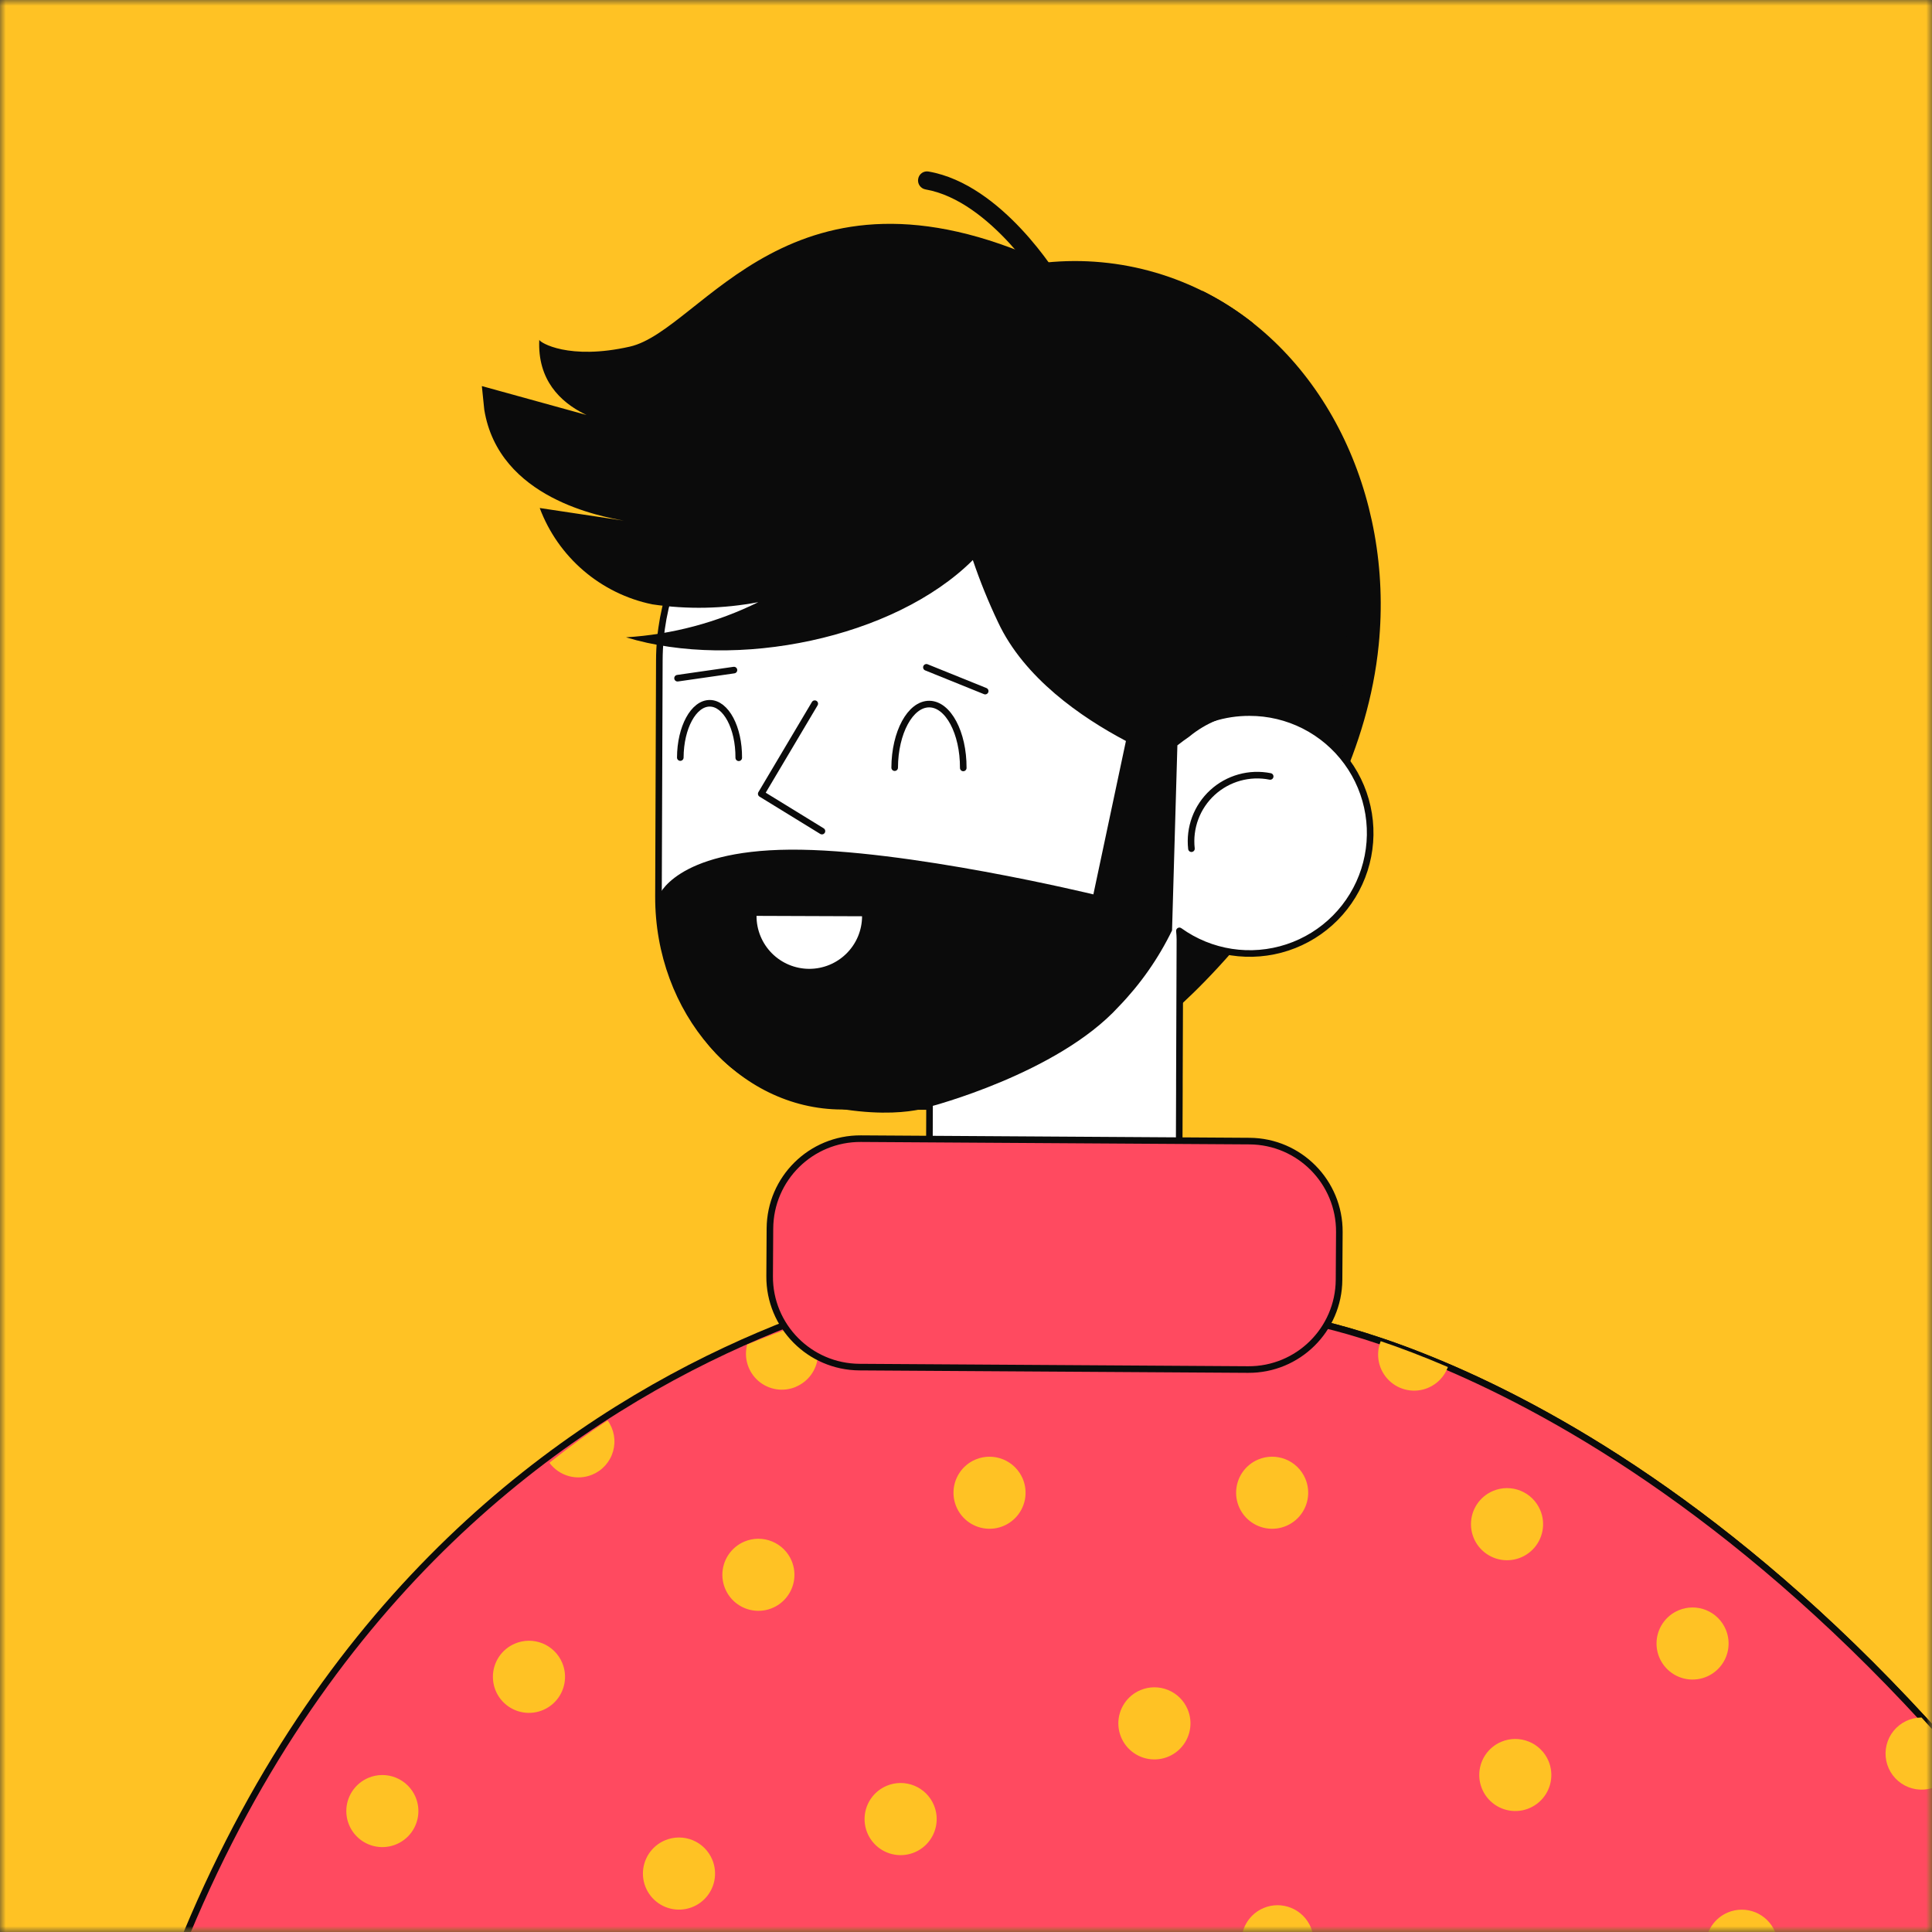 <svg width="165" height="165" viewBox="0 0 165 165" fill="none" xmlns="http://www.w3.org/2000/svg">
<rect x="0" y="0" width="165" height="165" fill="#333333" stroke="none"/>
<mask id="mask0_3101_43297" style="mask-type:alpha" maskUnits="userSpaceOnUse" x="0" y="0" width="165" height="165">
<rect width="165" height="165" fill="#C4C4C4"/>
</mask>
<g mask="url(#mask0_3101_43297)">
<rect width="165" height="165" fill="#FFC224"/>
<mask id="mask1_3101_43297" style="mask-type:alpha" maskUnits="userSpaceOnUse" x="0" y="0" width="165" height="165">
<rect width="165" height="165" fill="#F1F0EE"/>
</mask>
<g mask="url(#mask1_3101_43297)">
<path d="M90.334 126.827L90.341 126.864L90.337 126.902L73.903 326.103L73.882 326.362H73.623H2.67H2.424L2.39 326.118L2.67 326.08C2.39 326.118 2.39 326.118 2.39 326.117L2.39 326.114L2.388 326.103L2.383 326.06L2.36 325.89C2.341 325.74 2.312 325.516 2.276 325.222C2.203 324.632 2.098 323.759 1.972 322.624C1.719 320.355 1.379 317.038 1.031 312.845C0.335 304.459 -0.395 292.569 -0.53 278.554C-0.8 250.525 1.309 213.979 10.833 179.938C20.369 145.855 39.3 127.912 55.86 118.494C64.137 113.786 71.818 111.211 77.432 109.812C80.238 109.113 82.529 108.708 84.119 108.477C84.914 108.362 85.534 108.29 85.956 108.247C86.168 108.226 86.329 108.212 86.438 108.203C86.493 108.198 86.535 108.195 86.563 108.193L86.595 108.191L86.603 108.19L86.605 108.19C86.606 108.19 86.606 108.19 86.624 108.471L86.606 108.19L86.855 108.174L86.901 108.42L90.334 126.827Z" fill="#FF4A60" stroke="#0B0B0B" stroke-width="0.563" stroke-miterlimit="10"/>
<path d="M22.11 164.581C21.548 164.817 21.069 165.214 20.733 165.722C20.396 166.23 20.218 166.826 20.221 167.436C20.224 168.045 20.407 168.639 20.748 169.144C21.089 169.649 21.572 170.042 22.136 170.273C22.699 170.503 23.319 170.561 23.916 170.44C24.513 170.318 25.06 170.023 25.489 169.59C25.918 169.157 26.209 168.607 26.325 168.009C26.442 167.412 26.378 166.792 26.142 166.231C25.986 165.858 25.758 165.519 25.47 165.234C25.183 164.949 24.842 164.724 24.468 164.571C24.093 164.417 23.692 164.339 23.288 164.341C22.883 164.343 22.483 164.425 22.11 164.581Z" fill="#FF4A60"/>
<path d="M23.305 326.268V174.14C23.305 138.884 54.13 110.302 92.155 110.302C130.18 110.302 161.003 138.884 161.003 174.14V326.268H23.305Z" fill="#FF4A60"/>
<path d="M92.155 110.302C130.18 110.302 161.003 138.884 161.003 174.14V326.268H23.305V174.14" stroke="#0B0B0B" stroke-width="0.563" stroke-miterlimit="10"/>
<path d="M31.461 151.834C30.9 152.07 30.422 152.467 30.086 152.975C29.75 153.483 29.573 154.078 29.576 154.687C29.579 155.296 29.762 155.89 30.103 156.394C30.443 156.898 30.926 157.291 31.489 157.521C32.052 157.751 32.671 157.81 33.267 157.688C33.864 157.567 34.411 157.272 34.84 156.84C35.268 156.408 35.559 155.858 35.675 155.261C35.792 154.664 35.729 154.045 35.494 153.484C35.338 153.11 35.109 152.772 34.822 152.487C34.535 152.202 34.194 151.976 33.819 151.823C33.445 151.67 33.044 151.592 32.639 151.594C32.234 151.596 31.834 151.678 31.461 151.834V151.834Z" fill="#FFC224"/>
<path d="M56.794 157.17C56.233 157.406 55.754 157.803 55.418 158.311C55.083 158.82 54.905 159.416 54.908 160.025C54.911 160.634 55.094 161.228 55.435 161.733C55.776 162.238 56.259 162.63 56.823 162.861C57.386 163.091 58.006 163.149 58.603 163.028C59.199 162.906 59.747 162.611 60.176 162.178C60.604 161.746 60.895 161.196 61.012 160.598C61.128 160 61.065 159.381 60.829 158.819C60.673 158.446 60.444 158.107 60.157 157.822C59.87 157.536 59.529 157.311 59.154 157.158C58.779 157.004 58.378 156.927 57.973 156.929C57.568 156.931 57.167 157.013 56.794 157.17V157.17Z" fill="#FFC224"/>
<path d="M75.723 152.516C75.162 152.752 74.683 153.15 74.347 153.658C74.011 154.166 73.834 154.762 73.837 155.371C73.84 155.98 74.023 156.575 74.364 157.08C74.705 157.584 75.188 157.977 75.751 158.207C76.315 158.438 76.934 158.496 77.531 158.374C78.128 158.253 78.675 157.957 79.104 157.525C79.533 157.092 79.824 156.542 79.94 155.944C80.057 155.346 79.993 154.728 79.758 154.166C79.602 153.792 79.374 153.453 79.086 153.167C78.799 152.882 78.458 152.656 78.083 152.503C77.708 152.35 77.307 152.272 76.902 152.274C76.497 152.277 76.096 152.359 75.723 152.516V152.516Z" fill="#FFC224"/>
<path d="M63.575 131.656C63.015 131.892 62.537 132.289 62.202 132.797C61.866 133.305 61.689 133.9 61.692 134.509C61.696 135.117 61.879 135.711 62.22 136.215C62.56 136.72 63.042 137.112 63.606 137.342C64.169 137.572 64.788 137.63 65.384 137.509C65.98 137.388 66.527 137.092 66.956 136.66C67.384 136.228 67.675 135.679 67.792 135.082C67.908 134.485 67.845 133.866 67.61 133.305C67.294 132.551 66.691 131.954 65.934 131.645C65.178 131.335 64.329 131.339 63.575 131.656V131.656Z" fill="#FFC224"/>
<path d="M43.978 140.369C43.417 140.605 42.938 141.003 42.603 141.512C42.268 142.021 42.091 142.618 42.096 143.227C42.1 143.836 42.284 144.431 42.626 144.935C42.968 145.439 43.452 145.831 44.016 146.06C44.581 146.29 45.201 146.346 45.797 146.223C46.394 146.1 46.941 145.803 47.369 145.369C47.797 144.936 48.086 144.385 48.201 143.786C48.316 143.188 48.25 142.569 48.013 142.008C47.856 141.635 47.627 141.297 47.339 141.012C47.051 140.728 46.71 140.503 46.336 140.351C45.961 140.199 45.56 140.122 45.155 140.125C44.751 140.128 44.351 140.211 43.978 140.369V140.369Z" fill="#FFC224"/>
<path d="M97.399 144.342C96.837 144.577 96.358 144.974 96.022 145.482C95.686 145.99 95.508 146.587 95.51 147.196C95.513 147.805 95.697 148.4 96.037 148.905C96.378 149.41 96.861 149.802 97.425 150.033C97.988 150.263 98.608 150.322 99.205 150.2C99.802 150.079 100.349 149.783 100.778 149.35C101.207 148.918 101.498 148.368 101.614 147.77C101.731 147.172 101.667 146.553 101.431 145.991C101.275 145.618 101.047 145.279 100.759 144.994C100.472 144.709 100.131 144.484 99.757 144.331C99.382 144.178 98.981 144.1 98.577 144.102C98.172 144.103 97.772 144.185 97.399 144.342V144.342Z" fill="#FFC224"/>
<path d="M83.315 124.648C82.754 124.884 82.276 125.281 81.941 125.789C81.606 126.297 81.428 126.892 81.431 127.501C81.435 128.109 81.618 128.703 81.959 129.207C82.299 129.712 82.782 130.104 83.345 130.334C83.908 130.564 84.527 130.622 85.123 130.501C85.719 130.38 86.266 130.084 86.695 129.653C87.123 129.221 87.414 128.671 87.531 128.074C87.647 127.477 87.584 126.859 87.35 126.297C87.033 125.543 86.43 124.946 85.674 124.637C84.917 124.328 84.069 124.332 83.315 124.648V124.648Z" fill="#FFC224"/>
<path d="M107.913 162.953C107.353 163.189 106.875 163.586 106.539 164.094C106.204 164.602 106.027 165.198 106.03 165.806C106.033 166.415 106.217 167.009 106.557 167.513C106.898 168.017 107.38 168.409 107.944 168.639C108.507 168.87 109.126 168.928 109.722 168.806C110.318 168.685 110.865 168.39 111.294 167.958C111.722 167.526 112.013 166.977 112.13 166.379C112.246 165.782 112.183 165.164 111.948 164.603C111.792 164.229 111.563 163.89 111.276 163.605C110.988 163.32 110.648 163.095 110.273 162.941C109.898 162.788 109.497 162.71 109.092 162.712C108.687 162.714 108.287 162.796 107.913 162.953V162.953Z" fill="#FFC224"/>
<path d="M50.588 125.937C49.952 126.203 49.245 126.249 48.581 126.066C47.916 125.883 47.332 125.481 46.922 124.926C48.516 123.652 50.172 122.447 51.891 121.31C52.163 121.684 52.346 122.115 52.428 122.571C52.509 123.026 52.486 123.494 52.361 123.939C52.236 124.384 52.011 124.795 51.704 125.141C51.397 125.487 51.015 125.759 50.588 125.937Z" fill="#FFC224"/>
<path d="M67.978 118.438C67.45 118.664 66.868 118.737 66.3 118.648C65.732 118.559 65.201 118.312 64.766 117.936C64.332 117.559 64.012 117.068 63.843 116.519C63.674 115.969 63.663 115.383 63.812 114.828C65.356 114.193 66.925 113.591 68.525 113.071C68.979 113.383 69.341 113.812 69.573 114.312C69.805 114.812 69.897 115.365 69.842 115.914C69.786 116.462 69.583 116.985 69.255 117.428C68.928 117.871 68.486 118.218 67.978 118.432V118.438Z" fill="#FFC224"/>
<path d="M110.633 112.63C110.633 112.63 144.88 117.214 178.464 164.428C215.423 216.384 209.25 268.039 188.204 279.374C167.157 290.709 116.249 279.168 86.62 243.807L107.078 200.953L171.747 212.126" stroke="#0B0B0B" stroke-width="0.563" stroke-linecap="round" stroke-linejoin="round"/>
<path d="M107.082 200.953L149.967 208.363L149.653 208.308L138.161 176.969L110.633 112.63C110.633 112.63 144.88 117.214 178.464 164.428C215.423 216.384 209.25 268.039 188.204 279.374C167.157 290.709 116.249 279.168 86.62 243.807L107.082 200.953Z" fill="#FF4A60"/>
<path d="M110.633 112.63C110.633 112.63 144.88 117.214 178.464 164.428C215.423 216.384 209.25 268.039 188.204 279.374C167.157 290.709 116.249 279.168 86.62 243.807L107.078 200.953L171.747 212.126" stroke="#0B0B0B" stroke-width="0.563" stroke-linecap="round" stroke-linejoin="round"/>
<path d="M147.563 163.333C147.001 163.569 146.522 163.966 146.186 164.474C145.85 164.982 145.672 165.578 145.675 166.187C145.677 166.796 145.861 167.391 146.201 167.896C146.542 168.401 147.025 168.793 147.589 169.024C148.152 169.255 148.772 169.313 149.369 169.191C149.966 169.07 150.513 168.774 150.942 168.342C151.371 167.909 151.662 167.359 151.778 166.761C151.895 166.163 151.831 165.544 151.595 164.982C151.439 164.609 151.211 164.27 150.923 163.985C150.636 163.701 150.295 163.475 149.921 163.322C149.546 163.169 149.145 163.091 148.741 163.093C148.336 163.095 147.936 163.176 147.563 163.333V163.333Z" fill="#FFC224"/>
<path d="M143.356 137.526C142.795 137.762 142.317 138.159 141.982 138.667C141.647 139.175 141.469 139.77 141.473 140.379C141.476 140.987 141.659 141.581 142 142.085C142.34 142.59 142.823 142.982 143.386 143.212C143.949 143.442 144.568 143.5 145.164 143.379C145.76 143.258 146.307 142.962 146.736 142.53C147.164 142.098 147.455 141.549 147.572 140.952C147.688 140.355 147.625 139.736 147.391 139.175C147.235 138.801 147.007 138.462 146.719 138.177C146.432 137.891 146.091 137.666 145.716 137.512C145.341 137.359 144.94 137.281 144.535 137.284C144.13 137.286 143.729 137.368 143.356 137.526V137.526Z" fill="#FFC224"/>
<path d="M128.217 148.754C127.656 148.99 127.178 149.387 126.843 149.895C126.508 150.403 126.331 150.998 126.334 151.607C126.337 152.215 126.521 152.809 126.861 153.313C127.202 153.818 127.684 154.21 128.247 154.44C128.81 154.67 129.429 154.728 130.026 154.607C130.622 154.486 131.169 154.19 131.597 153.758C132.026 153.327 132.317 152.777 132.433 152.18C132.55 151.583 132.487 150.965 132.252 150.403C131.936 149.649 131.333 149.052 130.576 148.743C129.819 148.434 128.971 148.437 128.217 148.754Z" fill="#FFC224"/>
<path d="M127.508 127.333C126.947 127.569 126.469 127.968 126.133 128.476C125.798 128.985 125.622 129.582 125.626 130.191C125.63 130.8 125.815 131.395 126.156 131.899C126.498 132.403 126.982 132.795 127.547 133.024C128.111 133.254 128.731 133.31 129.328 133.187C129.924 133.064 130.471 132.767 130.899 132.333C131.327 131.9 131.616 131.349 131.731 130.75C131.846 130.152 131.78 129.533 131.543 128.972C131.225 128.219 130.622 127.624 129.865 127.317C129.109 127.009 128.261 127.015 127.508 127.333V127.333Z" fill="#FFC224"/>
<path d="M107.452 124.648C106.891 124.884 106.413 125.281 106.077 125.789C105.742 126.297 105.565 126.893 105.568 127.501C105.572 128.11 105.755 128.703 106.095 129.208C106.436 129.712 106.918 130.104 107.482 130.334C108.045 130.564 108.664 130.622 109.26 130.501C109.856 130.38 110.403 130.085 110.832 129.653C111.26 129.221 111.551 128.671 111.668 128.074C111.784 127.477 111.721 126.859 111.486 126.297C111.33 125.924 111.101 125.585 110.814 125.3C110.526 125.015 110.186 124.789 109.811 124.636C109.436 124.483 109.035 124.405 108.63 124.407C108.225 124.409 107.825 124.491 107.452 124.648V124.648Z" fill="#FFC224"/>
<path d="M121.972 118.523C121.412 118.76 120.795 118.826 120.198 118.712C119.6 118.599 119.05 118.311 118.617 117.885C118.183 117.459 117.885 116.914 117.761 116.319C117.637 115.724 117.691 115.105 117.918 114.542C119.586 115.104 121.516 115.832 123.656 116.75C123.513 117.145 123.289 117.507 122.999 117.812C122.709 118.117 122.36 118.359 121.972 118.523Z" fill="#FFC224"/>
<path d="M165.313 152.599C164.893 152.777 164.438 152.859 163.983 152.84C163.527 152.821 163.081 152.7 162.678 152.488C162.274 152.275 161.923 151.976 161.649 151.611C161.375 151.246 161.186 150.825 161.095 150.379C161.004 149.932 161.013 149.47 161.122 149.027C161.23 148.584 161.436 148.171 161.724 147.818C162.012 147.464 162.375 147.179 162.787 146.982C163.198 146.786 163.648 146.683 164.105 146.682C165.12 147.782 166.14 148.917 167.164 150.088C167.108 150.634 166.907 151.155 166.581 151.596C166.256 152.038 165.818 152.384 165.313 152.599V152.599Z" fill="#FFC224"/>
<path d="M102.697 24.844C112.979 29.957 119.034 42.13 117.748 55.065C115.977 72.912 100.429 86.177 100.429 86.177L99.341 56.488L97.633 55.579L102.697 24.844Z" fill="#0B0B0B"/>
<path d="M106.718 60.857C104.557 60.847 102.448 61.514 100.687 62.764L100.71 56.56C100.747 46.726 93.7 38.654 85.071 38.623L72.082 38.576C63.444 38.543 56.347 46.563 56.31 56.398L56.236 76.537C56.199 86.371 63.246 94.443 71.874 94.474L79.387 94.501L79.346 105.352C79.344 107.495 80.191 109.552 81.701 111.073C83.211 112.594 85.262 113.455 87.405 113.469L92.559 113.489C94.703 113.491 96.76 112.644 98.281 111.134C99.803 109.624 100.665 107.573 100.679 105.43L100.724 93.171V92.486L100.769 80.227C100.769 79.98 100.749 79.739 100.726 79.499C102.043 80.446 103.565 81.068 105.168 81.314C106.771 81.56 108.41 81.424 109.95 80.916C111.491 80.409 112.889 79.544 114.032 78.393C115.175 77.242 116.029 75.837 116.525 74.293C117.021 72.749 117.146 71.109 116.887 69.508C116.629 67.907 115.997 66.389 115.04 65.079C114.084 63.769 112.832 62.704 111.385 61.97C109.939 61.236 108.339 60.855 106.718 60.857Z" fill="white" stroke="#0B0B0B" stroke-width="0.563" stroke-linecap="round" stroke-linejoin="round"/>
<path d="M101.754 72.481C101.654 71.597 101.765 70.702 102.076 69.869C102.388 69.036 102.892 68.288 103.547 67.686C104.202 67.085 104.991 66.647 105.847 66.408C106.704 66.168 107.605 66.135 108.478 66.31" stroke="#0B0B0B" stroke-width="0.563" stroke-linecap="round" stroke-linejoin="round"/>
<path d="M106.821 32.401C106.379 31.953 105.911 31.545 105.45 31.129L107.052 27.624C102.052 23.641 95.692 21.773 89.333 22.42C67.511 12.414 60.001 28.193 53.793 29.603C48.587 30.782 46.098 29.255 46.057 29.02C45.727 35.887 53.945 36.506 53.945 36.506L41.152 32.972L41.358 34.984C42.595 42.613 51.444 44.122 53.285 44.468L46.094 43.386C46.869 45.455 48.156 47.294 49.834 48.733C51.511 50.17 53.526 51.16 55.689 51.61C58.702 52.06 61.769 51.998 64.761 51.427C61.233 53.168 57.392 54.188 53.465 54.429C62.807 57.274 76.35 54.54 83.084 47.831C83.696 49.637 84.413 51.406 85.232 53.128C87.451 57.892 92.329 61.259 96.159 63.282L93.378 76.384C93.378 76.384 77.329 72.49 67.468 72.564C57.607 72.638 56.236 76.555 56.236 76.555C56.236 76.555 56.32 90.055 66.505 93.387C75.144 96.214 79.387 94.521 79.387 94.521C79.387 94.521 90.294 91.705 95.533 85.977C97.39 84.061 98.931 81.862 100.097 79.462L100.553 63.655C100.936 63.358 101.217 63.154 101.567 62.911C102.997 61.728 104.756 61.014 106.606 60.867C109.011 60.903 111.34 61.721 113.239 63.197C116.136 57.608 116.49 42.225 106.821 32.401Z" fill="#0B0B0B"/>
<path d="M76.409 65.561C76.421 62.557 77.741 60.127 79.357 60.131C80.974 60.135 82.279 62.578 82.266 65.584" stroke="#0B0B0B" stroke-width="0.563" stroke-linecap="round" stroke-linejoin="round"/>
<path d="M58.1 64.698C58.11 62.133 59.236 60.057 60.617 60.063C61.999 60.069 63.11 62.151 63.092 64.716" stroke="#0B0B0B" stroke-width="0.563" stroke-linecap="round" stroke-linejoin="round"/>
<path d="M70.197 70.98L65.012 67.794L69.583 60.096" stroke="#0B0B0B" stroke-width="0.563" stroke-linecap="round" stroke-linejoin="round"/>
<path d="M84.139 59.022L79.118 56.993" stroke="#0B0B0B" stroke-width="0.563" stroke-linecap="round" stroke-linejoin="round"/>
<path d="M62.682 57.228L57.865 57.921" stroke="#0B0B0B" stroke-width="0.563" stroke-linecap="round" stroke-linejoin="round"/>
<path d="M64.61 78.219C64.608 78.811 64.722 79.398 64.947 79.945C65.171 80.493 65.502 80.991 65.918 81.411C66.335 81.831 66.831 82.165 67.377 82.393C67.923 82.622 68.509 82.74 69.101 82.743C69.692 82.745 70.279 82.63 70.827 82.406C71.374 82.181 71.872 81.851 72.292 81.434C72.712 81.017 73.046 80.522 73.275 79.976C73.503 79.43 73.622 78.844 73.624 78.252L64.61 78.219Z" fill="white"/>
<path d="M89.894 25.069C90.031 25.07 90.165 25.034 90.284 24.965C90.402 24.896 90.5 24.798 90.568 24.679C90.635 24.56 90.67 24.425 90.669 24.288C90.668 24.152 90.63 24.018 90.56 23.9C90.354 23.566 85.612 15.744 79.309 14.651C79.209 14.632 79.106 14.633 79.006 14.654C78.906 14.675 78.812 14.716 78.729 14.775C78.645 14.834 78.575 14.909 78.521 14.996C78.467 15.082 78.432 15.179 78.416 15.28C78.38 15.481 78.425 15.687 78.541 15.855C78.657 16.023 78.834 16.138 79.035 16.175C84.636 17.146 89.176 24.628 89.222 24.694C89.291 24.81 89.39 24.906 89.508 24.971C89.626 25.037 89.759 25.071 89.894 25.069V25.069Z" fill="#0B0B0B"/>
<path d="M106.592 116.964L73.401 116.756C69.138 116.73 65.703 113.252 65.73 108.989L65.755 104.917C65.782 100.654 69.26 97.22 73.523 97.246L106.714 97.454C110.977 97.481 114.412 100.959 114.385 105.222L114.359 109.294C114.333 113.557 110.855 116.991 106.592 116.964Z" fill="#FF4A60" stroke="#0B0B0B" stroke-width="0.563" stroke-miterlimit="10"/>
</g>
</g>
</svg>
